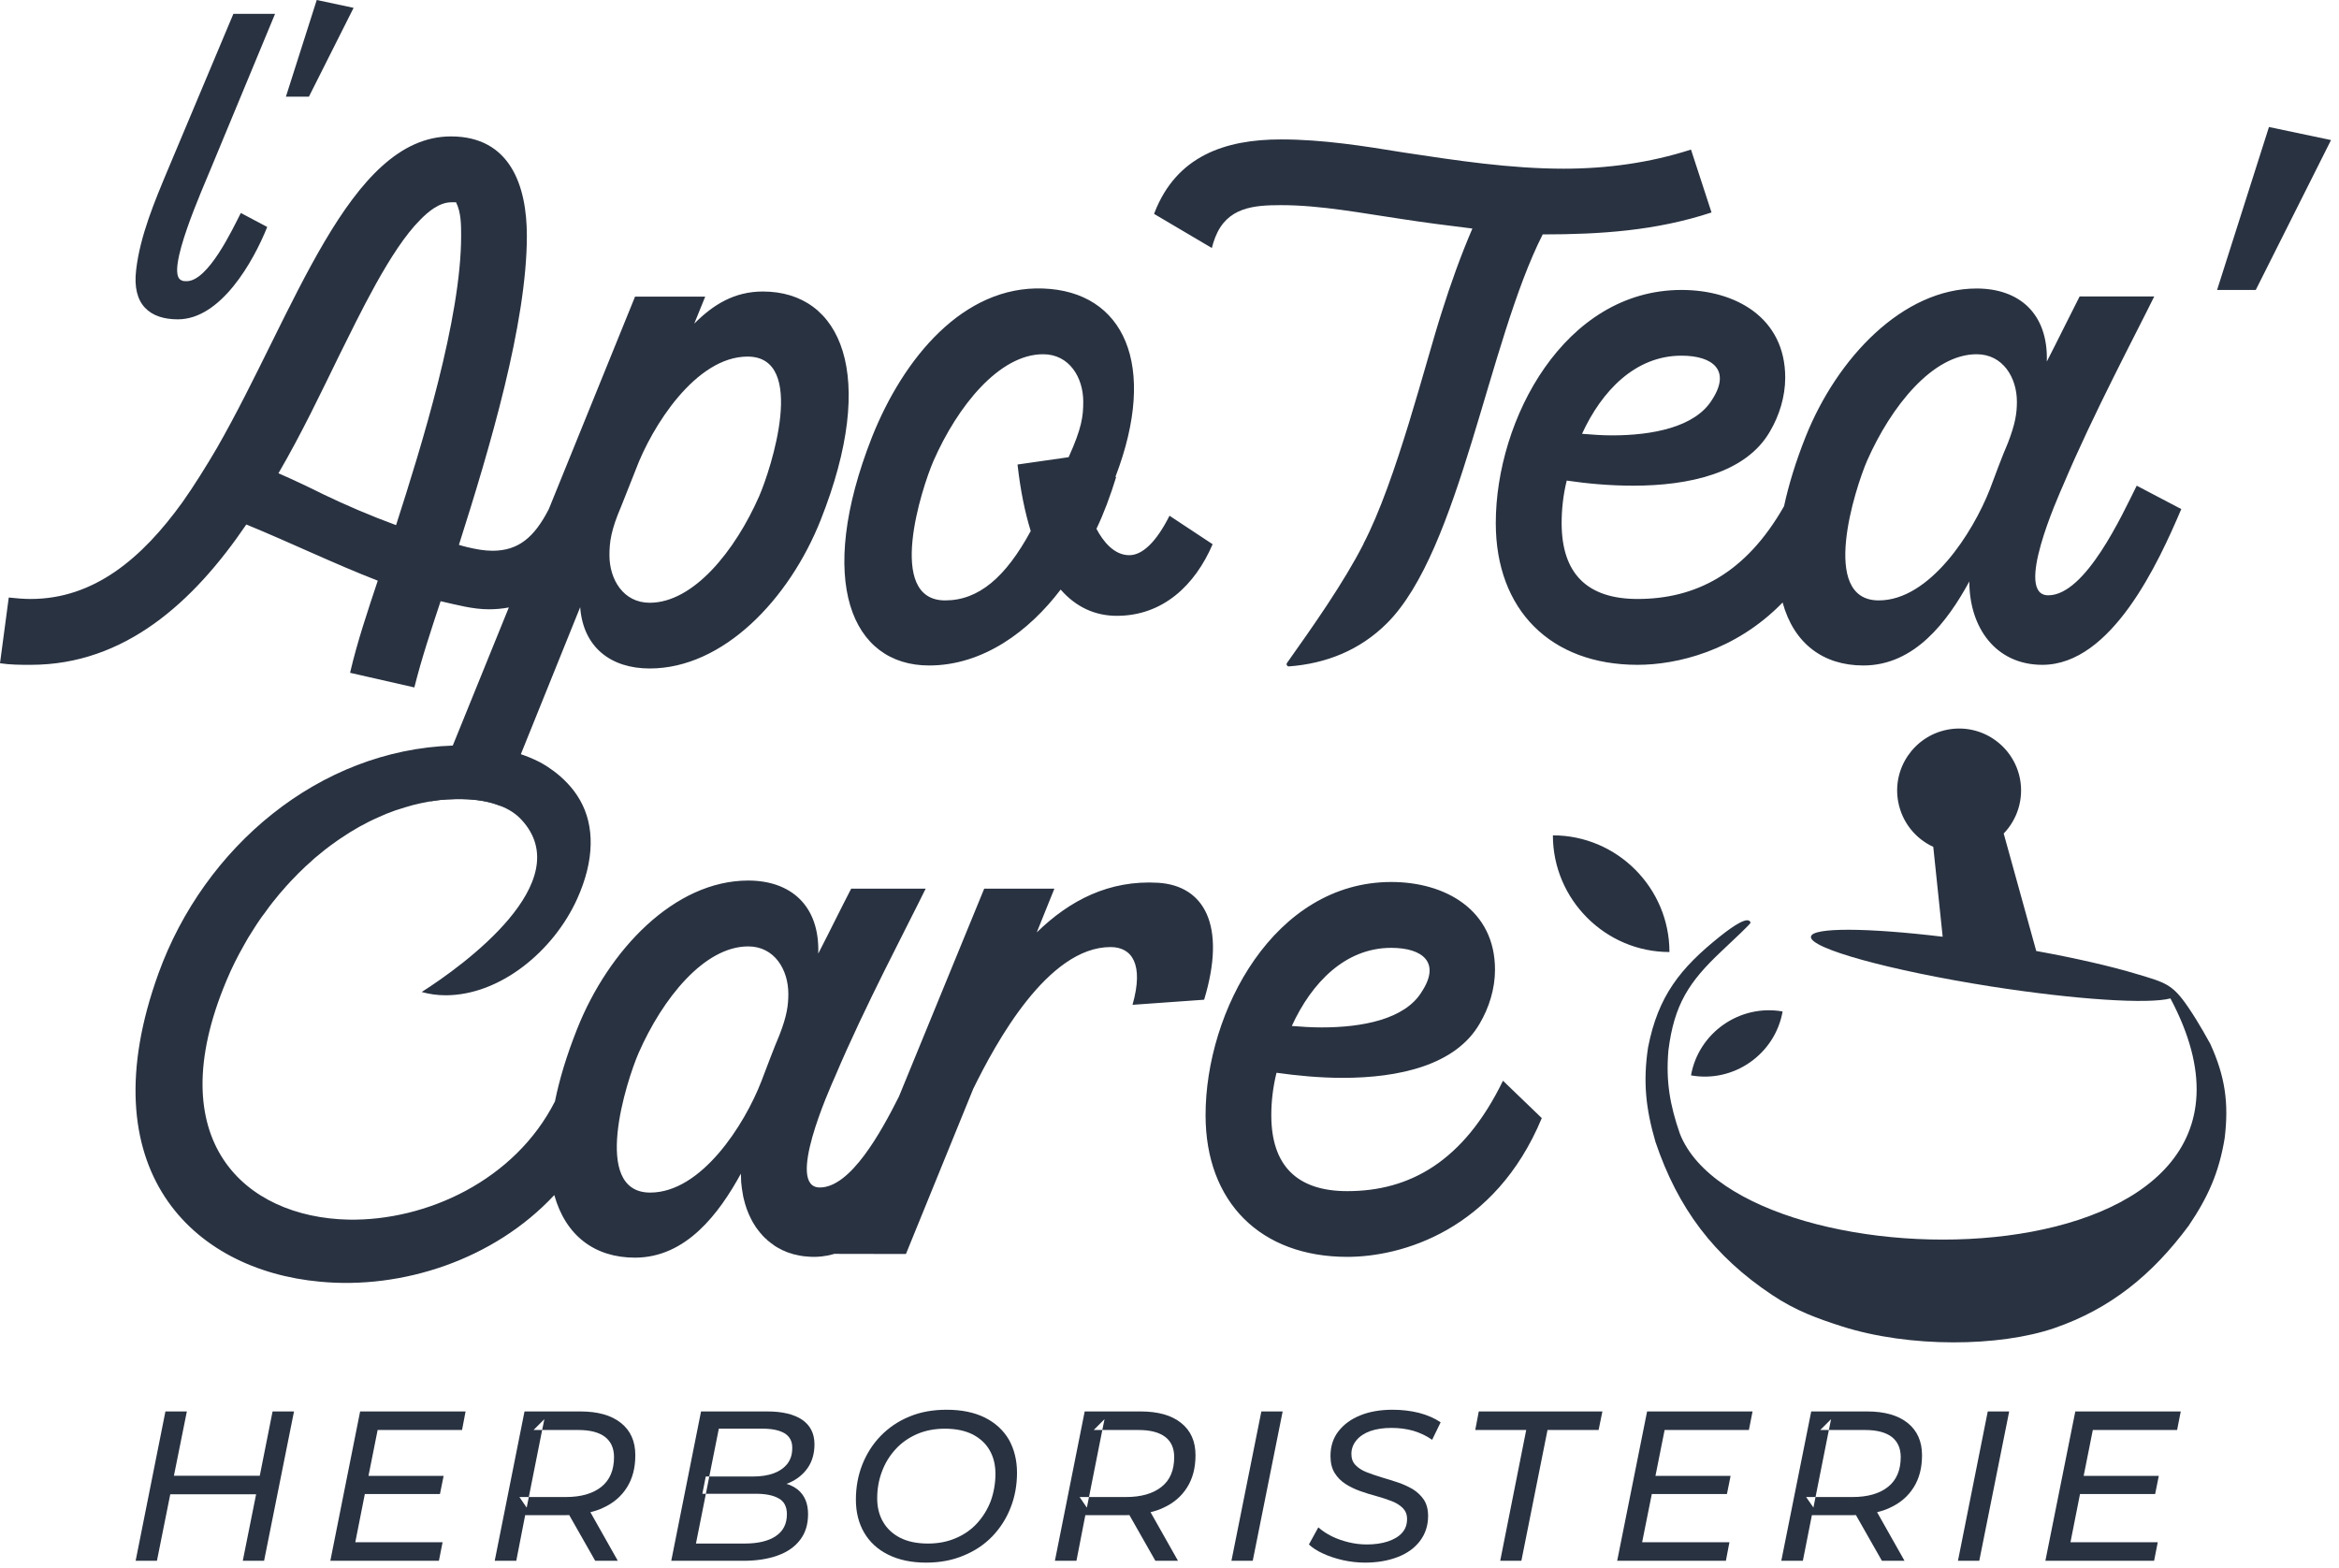 <svg xmlns="http://www.w3.org/2000/svg" width="179" height="120" viewBox="0 0 179 120" fill="none"><g clip-path="url(#clip0_1513_717)"><path fill-rule="evenodd" clip-rule="evenodd" d="M58.38 22.31C56.2 22.31 54.58 23.31 53.13 24.77L53.97 22.7H48.6L42 38.96C40.88 41.15 39.65 42.15 37.69 42.15C37.08 42.15 36.46 42.04 35.74 41.87C35.51 41.82 35.34 41.76 35.12 41.7C37.47 34.32 40.32 24.76 40.32 18.05C40.32 14.19 39.03 10.44 34.51 10.44C26.68 10.44 22.54 23.92 16.61 34.27C15.83 35.61 14.79 37.27 13.98 38.41C10.85 42.77 7.16 45.84 2.35 45.84C1.79 45.84 1.23 45.79 0.67 45.73L0 50.76C0.79 50.88 1.57 50.88 2.35 50.88C9.56 50.88 14.82 46.07 18.85 40.14C22.26 41.54 25.61 43.16 28.91 44.44C28.13 46.79 27.35 49.09 26.79 51.49L31.71 52.61C32.27 50.37 33 48.19 33.72 46.01C34.95 46.29 36.18 46.63 37.41 46.63C37.89 46.63 38.41 46.59 38.94 46.49L34.65 57.06L32.93 61.33C33.09 61.3 33.25 61.28 33.41 61.26H33.42C33.42 61.26 33.5 61.25 33.54 61.24H33.55C33.55 61.24 34.54 61.11 35.77 61.17C36.72 61.22 37.56 61.38 38.27 61.67L39.86 57.72L44.4 46.47C44.63 49.54 46.75 51.16 49.72 51.16C55.36 51.16 60.4 45.85 62.8 39.81C67.22 28.68 64.37 22.31 58.38 22.31ZM30.31 40.19C28.35 39.47 26.4 38.63 24.78 37.85C23.66 37.29 22.48 36.73 21.31 36.22C23.1 33.15 24.61 29.96 25.95 27.22C27.46 24.2 29.86 19.11 32.16 16.82C32.77 16.2 33.61 15.48 34.56 15.48H34.9C35.29 16.26 35.29 17.21 35.29 18.05C35.29 24.37 32.27 34.1 30.31 40.19ZM58.1 37.97C56.26 42.16 53.07 46.13 49.72 46.13C47.7 46.13 46.64 44.34 46.64 42.5C46.64 41.49 46.75 40.59 47.54 38.75L48.65 35.95C49.88 32.65 53.24 27.29 57.21 27.29C61.8 27.29 59 35.9 58.1 37.97ZM89.5 39.47C88.49 41.48 87.43 42.49 86.42 42.49C85.25 42.49 84.41 41.42 83.91 40.47C84.47 39.3 84.97 37.96 85.42 36.5H85.36C88.66 27.89 85.98 22.3 79.83 22.08C73.73 21.85 69.15 27.39 66.74 33.43C62.38 44.5 65.18 50.93 71.1 50.93C75.24 50.93 78.76 48.3 81.17 45.12C82.34 46.46 83.8 47.13 85.47 47.13C89 47.13 91.46 44.78 92.8 41.65L89.5 39.47ZM81.78 34.99L77.87 35.55C78.09 37.51 78.43 39.19 78.88 40.64C76.97 44.16 74.91 45.95 72.33 45.95C67.75 45.95 70.54 37.34 71.44 35.27C73.28 31.08 76.47 27.11 79.83 27.11C81.84 27.11 82.9 28.9 82.9 30.74C82.9 31.86 82.79 32.76 81.78 34.99Z" fill="#293241"></path><path fill-rule="evenodd" clip-rule="evenodd" d="M129.4 11.45C126.27 12.46 122.97 12.91 119.67 12.91C115.59 12.91 111.51 12.29 107.48 11.68C104.35 11.17 101.22 10.67 98.03 10.67C93.73 10.67 90.04 11.95 88.36 16.26L88.32 16.37L92.74 18.98C92.81 18.69 92.9 18.42 93 18.16C93.9 15.87 95.91 15.7 98.03 15.7C101.11 15.7 104.24 16.32 107.26 16.76C109.05 17.04 110.9 17.27 112.68 17.49C111.79 19.56 111.01 21.74 110.34 23.87C109.09 27.75 106.85 36.82 104.34 41.62H104.35C102.83 44.6 100.51 47.89 98.49 50.74C98.45 50.8 98.45 50.86 98.49 50.92C98.52 50.97 98.58 51.01 98.64 51C101.47 50.79 104.07 49.77 106.15 47.69C111.74 42.1 113.87 26.21 118.06 17.94C122.48 17.94 126.73 17.66 130.98 16.26L129.41 11.45H129.4ZM163.52 37.17C162.4 39.41 159.6 45.56 156.75 45.56C154.12 45.56 157.48 38.07 157.92 37.06C160.16 31.75 163.46 25.54 164.86 22.69H159.15C158.43 24.09 157.59 25.82 156.64 27.67C156.75 23.98 154.51 22.08 151.27 22.08C145.62 22.08 140.59 27.39 138.18 33.43C137.42 35.34 136.88 37.12 136.53 38.74C133.58 43.93 129.72 45.84 125.32 45.84C121.46 45.84 119.51 43.89 119.51 40.03C119.51 39.02 119.62 37.9 119.9 36.78C121.46 37.01 123.2 37.17 124.99 37.17C129.24 37.17 133.6 36.22 135.44 33.04C136.17 31.81 136.62 30.35 136.62 28.9C136.62 24.31 132.82 22.19 128.68 22.19C119.73 22.19 114.47 32.09 114.47 40.03C114.47 46.68 118.67 50.88 125.32 50.88C128.28 50.88 132.79 49.85 136.42 46.11C137.28 49.25 139.53 50.93 142.6 50.93C146.52 50.93 149.03 47.58 150.71 44.5C150.71 48.02 152.72 50.88 156.3 50.88C161.61 50.88 165.19 43.05 166.93 38.96L163.52 37.17ZM128.68 27.22C131.08 27.22 132.48 28.34 131.03 30.58C129.74 32.7 126.44 33.32 123.37 33.32C122.58 33.32 121.8 33.26 121.07 33.2C122.58 29.91 125.15 27.22 128.68 27.22ZM153.67 33.88C153.17 35.05 152.72 36.28 152.28 37.45C150.99 40.75 147.69 45.95 143.78 45.95C139.19 45.95 141.99 37.34 142.88 35.27C144.73 31.08 147.91 27.11 151.27 27.11C153.28 27.11 154.35 28.9 154.35 30.74C154.35 31.64 154.23 32.42 153.67 33.88Z" fill="#293241"></path><path d="M173.64 9.72L169.67 22.19H172.63L178.39 10.72L173.64 9.72Z" fill="#293241"></path><path fill-rule="evenodd" clip-rule="evenodd" d="M115.02 82.71C112 88.92 107.86 91.16 103.11 91.16C99.25 91.16 97.29 89.2 97.29 85.34C97.29 84.34 97.41 83.22 97.69 82.1C99.25 82.32 100.99 82.49 102.77 82.49C107.02 82.49 111.39 81.54 113.23 78.35C113.96 77.12 114.41 75.67 114.41 74.21C114.41 69.63 110.6 67.5 106.47 67.5C97.52 67.5 92.26 77.4 92.26 85.34C92.26 92 96.46 96.19 103.11 96.19C107.25 96.19 114.41 94.18 117.99 85.57L115.02 82.71ZM106.47 72.54C108.87 72.54 110.27 73.66 108.81 75.89C107.53 78.02 104.23 78.63 101.15 78.63C100.37 78.63 99.59 78.58 98.86 78.52C100.37 75.22 102.94 72.54 106.47 72.54ZM88.63 67.56C84.88 67.34 81.86 68.9 79.34 71.36L80.69 68.01H75.32L68.79 83.93C67.42 86.65 65.1 90.88 62.74 90.88C60.11 90.88 63.46 83.39 63.91 82.38C66.15 77.07 69.45 70.86 70.84 68.01H65.14C64.41 69.41 63.57 71.14 62.62 72.98C62.74 69.29 60.5 67.39 57.26 67.39C51.61 67.39 46.57 72.7 44.17 78.74C43.37 80.75 42.81 82.6 42.47 84.29C39.4 90.34 32.63 93.45 26.67 93.34C18.73 93.17 12.18 87.3 17.33 75.05C17.72 74.11 18.18 73.19 18.69 72.3C18.88 71.95 19.08 71.61 19.3 71.28C19.53 70.91 19.76 70.55 20.01 70.2C20.09 70.09 20.17 69.98 20.26 69.87C20.46 69.58 20.68 69.29 20.9 69.01C20.93 68.97 20.96 68.93 21 68.89C21.26 68.56 21.53 68.23 21.82 67.92C21.85 67.87 21.9 67.82 21.95 67.77C22.18 67.51 22.42 67.26 22.67 67.01C22.77 66.9 22.89 66.78 23 66.68C23.25 66.43 23.5 66.19 23.76 65.97C23.96 65.78 24.16 65.6 24.38 65.43C24.56 65.28 24.74 65.13 24.92 64.99C25.15 64.81 25.4 64.63 25.64 64.46C25.77 64.36 25.91 64.27 26.04 64.18C26.99 63.53 27.98 62.97 29.02 62.52C29.19 62.44 29.36 62.37 29.54 62.29C30.01 62.1 30.5 61.93 30.99 61.79C31.39 61.66 31.8 61.56 32.21 61.47C32.45 61.42 32.69 61.37 32.93 61.33C33.09 61.3 33.25 61.28 33.41 61.26H33.42C33.42 61.26 33.5 61.25 33.54 61.24H33.55C33.55 61.24 34.54 61.11 35.77 61.17C36.72 61.22 37.56 61.38 38.27 61.67C38.94 61.92 39.49 62.28 39.92 62.75C44.27 67.48 35.51 73.86 32.27 75.92C32.85 76.08 33.46 76.17 34.1 76.17C38.3 76.17 42.38 72.76 44.17 68.79C45.51 65.83 45.51 63.2 44.39 61.24C43.27 59.25 41.21 58.28 41.21 58.28C40.79 58.07 40.34 57.88 39.86 57.72C38.55 57.29 37.03 57.05 35.39 57.05C35.14 57.05 34.9 57.05 34.65 57.06C24.4 57.4 15.63 64.83 12.13 74.49C6.7 89.48 14.7 97.2 24.49 98.09C30.75 98.69 37.79 96.43 42.42 91.46C43.29 94.58 45.53 96.25 48.59 96.25C52.5 96.25 55.02 92.89 56.7 89.82C56.7 90.04 56.71 90.26 56.72 90.47C56.75 90.79 56.79 91.1 56.85 91.41C56.86 91.51 56.89 91.61 56.91 91.71C57.04 92.28 57.23 92.81 57.48 93.29C57.55 93.44 57.64 93.59 57.73 93.73C57.81 93.87 57.9 94 58 94.12C58.02 94.16 58.05 94.2 58.08 94.22C58.13 94.3 58.2 94.38 58.27 94.45C58.33 94.53 58.39 94.6 58.47 94.67C58.52 94.73 58.58 94.79 58.64 94.82C58.71 94.91 58.78 94.97 58.86 95.02C58.94 95.09 59.02 95.16 59.11 95.21C59.23 95.31 59.36 95.4 59.49 95.47C59.61 95.54 59.73 95.6 59.85 95.66C59.9 95.69 59.94 95.71 59.99 95.72C60.11 95.78 60.23 95.83 60.35 95.87C60.41 95.89 60.46 95.91 60.52 95.92C60.65 95.97 60.78 96.01 60.92 96.03C60.98 96.05 61.03 96.06 61.09 96.07C61.22 96.1 61.36 96.12 61.5 96.14C61.57 96.15 61.65 96.16 61.73 96.16C61.91 96.18 62.1 96.19 62.29 96.19C62.48 96.19 62.66 96.18 62.84 96.16H62.87C63.2 96.12 63.53 96.06 63.85 95.96L69.33 95.97L74.48 83.33C76.21 79.81 80.18 72.48 84.99 72.48C86.61 72.48 87.56 73.77 86.67 76.9L92.15 76.51C93.88 70.8 92.15 67.78 88.63 67.56ZM59.66 79.19C59.16 80.37 58.71 81.6 58.26 82.77C56.98 86.07 53.68 91.27 49.76 91.27C45.18 91.27 47.97 82.66 48.87 80.59C50.71 76.4 53.9 72.43 57.26 72.43C59.27 72.43 60.33 74.21 60.33 76.06C60.33 76.95 60.22 77.74 59.66 79.19Z" fill="#293241"></path><path fill-rule="evenodd" clip-rule="evenodd" d="M118.84 63.93C118.84 68.84 122.86 72.86 127.76 72.86C127.76 67.95 123.75 63.93 118.84 63.93ZM129.41 82.3C132.68 82.89 135.84 80.68 136.42 77.41C133.15 76.83 129.99 79.03 129.41 82.3ZM169.15 79.89C169.09 79.79 168.3 78.31 167.47 77.1C166.25 75.3 165.71 75.2 163.51 74.54C161.59 73.96 158.91 73.34 155.83 72.78L153.34 63.79C154.37 62.72 154.88 61.19 154.59 59.62C154.1 57.05 151.62 55.35 149.05 55.84C146.48 56.33 144.78 58.81 145.27 61.38C145.57 62.95 146.6 64.19 147.95 64.81L148.67 71.69C142.93 71 138.7 70.96 138.59 71.68C138.44 72.57 144.6 74.27 152.34 75.49C158.87 76.51 164.43 76.86 166.1 76.41C177.98 98.78 133.41 98.99 128.56 86.77C127.79 84.55 127.48 82.74 127.68 80.4C128.12 76.86 129.27 75.13 131.72 72.82C132.78 71.82 133.97 70.71 133.97 70.61C133.81 70.08 132.7 70.81 131.61 71.68C128.6 74.09 126.89 76.21 126.12 80.18C125.73 82.8 125.95 84.85 126.69 87.39C128.4 92.46 131.15 96.13 135.61 99.1C137.45 100.33 139.12 100.92 140.96 101.51C146.14 103.16 153.02 103.08 157.22 101.64C161.49 100.17 164.7 97.58 167.5 93.8C168.98 91.61 169.82 89.73 170.25 87.11C170.58 84.4 170.28 82.37 169.15 79.89Z" fill="#293241"></path><path fill-rule="evenodd" clip-rule="evenodd" d="M14.28 21.52C14.14 21.52 14.01 21.52 13.88 21.45C12.58 20.92 15.57 14.31 16.2 12.75L21.05 1.06H17.86L12.85 12.98C11.82 15.44 10.72 18.06 10.42 20.65C10.09 23.34 11.49 24.44 13.61 24.44C16.9 24.44 19.39 20.02 20.45 17.37L18.43 16.3C17.8 17.53 15.94 21.52 14.28 21.52ZM24.24 0L21.88 7.4H23.64L27.06 0.6L24.24 0Z" fill="#293241"></path><path d="M20.86 108.02L19.88 112.94L19.6 114.36L18.58 119.45H20.21L22.5 108.02H20.86ZM13.17 112.94L12.89 114.36H19.75L20.03 112.94H13.17ZM12.66 108.02L10.38 119.45H12.01L13.03 114.36L13.31 112.94L14.3 108.02H12.66Z" fill="#293241"></path><path d="M28.07 112.95L27.79 114.34H33.67L33.95 112.95H28.07ZM28.2 112.95L28.9 109.44H35.36L35.63 108.02H27.56L25.28 119.45H33.59L33.87 118.03H27.19L27.92 114.34L28.2 112.95Z" fill="#293241"></path><path d="M45.18 115.73L44.95 115.31H43.2L43.56 115.95L45.55 119.45H47.28L45.18 115.73ZM47.52 108.9C46.78 108.31 45.75 108.02 44.41 108.02H40.14L37.86 119.45H39.51L40.19 115.96H43.25C43.35 115.96 43.46 115.96 43.56 115.95C44.14 115.94 44.69 115.87 45.18 115.73C45.51 115.65 45.83 115.55 46.12 115.41C46.93 115.05 47.55 114.52 47.98 113.83C48.41 113.15 48.62 112.33 48.62 111.37C48.62 110.31 48.26 109.49 47.52 108.9ZM46.02 113.79C45.37 114.31 44.46 114.57 43.3 114.57H40.47L40.34 115.21L40.31 115.38L40.25 115.3L39.75 114.57H40.47L41.49 109.44H40.83L41.66 108.61L41.49 109.44H44.26C45.14 109.44 45.82 109.61 46.29 109.96C46.75 110.31 46.99 110.83 46.99 111.51C46.99 112.52 46.66 113.28 46.02 113.79Z" fill="#293241"></path><path d="M60.19 113.56C60.27 113.53 60.34 113.5 60.42 113.47C60.99 113.22 61.45 112.85 61.8 112.36C62.15 111.86 62.33 111.25 62.33 110.53C62.33 109.71 62.01 109.08 61.38 108.65C60.75 108.23 59.86 108.02 58.72 108.02H53.65L51.37 119.45H56.87C57.88 119.45 58.75 119.32 59.5 119.05C60.24 118.79 60.82 118.39 61.23 117.85C61.64 117.32 61.84 116.66 61.84 115.88C61.84 115.06 61.58 114.44 61.06 114.01C60.81 113.81 60.52 113.66 60.19 113.56ZM59.37 117.56C58.81 117.94 58.01 118.13 56.99 118.13H53.26L54.02 114.32H53.75L54.01 113H54.28L55.01 109.34H58.38C59.1 109.34 59.65 109.46 60.04 109.69C60.43 109.93 60.63 110.29 60.63 110.8C60.63 111.31 60.51 111.69 60.26 112.02C60 112.35 59.65 112.59 59.2 112.76C58.75 112.92 58.22 113 57.62 113H54.28L54.02 114.32H57.84C58.6 114.32 59.19 114.44 59.6 114.68C60.02 114.91 60.22 115.32 60.22 115.89C60.22 116.62 59.94 117.18 59.37 117.56Z" fill="#293241"></path><path d="M77.21 110.18C76.79 109.46 76.17 108.89 75.37 108.49C74.56 108.09 73.59 107.89 72.44 107.89C71.39 107.89 70.43 108.06 69.58 108.42C68.73 108.77 68 109.27 67.39 109.9C66.78 110.53 66.32 111.26 65.99 112.09C65.66 112.93 65.5 113.82 65.5 114.77C65.5 115.72 65.71 116.57 66.13 117.29C66.55 118.01 67.16 118.58 67.97 118.98C68.77 119.38 69.74 119.59 70.87 119.59C71.93 119.59 72.89 119.41 73.74 119.05C74.6 118.7 75.33 118.21 75.94 117.58C76.55 116.94 77.02 116.21 77.34 115.38C77.67 114.55 77.83 113.65 77.83 112.71C77.83 111.77 77.62 110.91 77.21 110.18ZM75.83 114.85C75.59 115.49 75.24 116.06 74.8 116.55C74.35 117.05 73.8 117.44 73.16 117.71C72.52 117.99 71.81 118.13 71.02 118.13C70.17 118.13 69.46 117.98 68.89 117.69C68.32 117.4 67.88 116.99 67.58 116.47C67.28 115.96 67.13 115.35 67.13 114.67C67.13 113.95 67.25 113.27 67.49 112.63C67.73 111.98 68.08 111.41 68.53 110.92C68.98 110.42 69.53 110.04 70.16 109.76C70.8 109.48 71.52 109.34 72.31 109.34C73.15 109.34 73.86 109.49 74.44 109.78C75.01 110.08 75.45 110.48 75.74 111C76.04 111.52 76.18 112.12 76.18 112.81C76.18 113.5 76.06 114.2 75.83 114.85Z" fill="#293241"></path><path d="M88.049 115.73L87.82 115.31H86.07L86.43 115.95L88.419 119.45H90.15L88.049 115.73ZM90.389 108.9C89.659 108.31 88.62 108.02 87.279 108.02H83.01L80.73 119.45H82.379L83.059 115.96H86.12C86.219 115.96 86.329 115.96 86.43 115.95C87.01 115.94 87.559 115.87 88.049 115.73C88.379 115.65 88.7 115.55 88.99 115.41C89.799 115.05 90.419 114.52 90.85 113.83C91.279 113.15 91.49 112.33 91.49 111.37C91.49 110.31 91.129 109.49 90.389 108.9ZM88.889 113.79C88.24 114.31 87.329 114.57 86.169 114.57H83.34L83.21 115.21L83.18 115.38L83.12 115.3L82.62 114.57H83.34L84.359 109.44H83.7L84.529 108.61L84.359 109.44H87.129C88.01 109.44 88.689 109.61 89.159 109.96C89.629 110.31 89.859 110.83 89.859 111.51C89.859 112.52 89.54 113.28 88.889 113.79Z" fill="#293241"></path><path d="M96.53 108.02L94.24 119.45H95.87L98.16 108.02H96.53Z" fill="#293241"></path><path d="M104.87 109.52C105.33 109.36 105.87 109.28 106.49 109.28C107.07 109.28 107.62 109.35 108.16 109.5C108.69 109.66 109.17 109.89 109.6 110.19L110.25 108.85C109.79 108.54 109.24 108.3 108.6 108.13C107.96 107.97 107.28 107.89 106.57 107.89C105.64 107.89 104.81 108.03 104.1 108.32C103.38 108.61 102.83 109.02 102.42 109.55C102.02 110.07 101.82 110.7 101.82 111.43C101.82 111.96 101.93 112.39 102.14 112.73C102.35 113.07 102.63 113.35 102.97 113.57C103.31 113.79 103.69 113.97 104.11 114.12C104.53 114.27 104.95 114.4 105.37 114.51C105.79 114.63 106.17 114.75 106.52 114.89C106.86 115.02 107.14 115.2 107.36 115.42C107.57 115.64 107.68 115.91 107.68 116.25C107.68 116.67 107.56 117.02 107.3 117.31C107.04 117.6 106.68 117.81 106.21 117.97C105.75 118.12 105.21 118.2 104.6 118.2C104.12 118.2 103.65 118.14 103.2 118.03C102.75 117.92 102.32 117.77 101.93 117.58C101.53 117.38 101.18 117.15 100.89 116.89L100.17 118.2C100.44 118.46 100.8 118.69 101.26 118.9C101.71 119.11 102.21 119.27 102.76 119.4C103.31 119.52 103.87 119.59 104.45 119.59C105.41 119.59 106.25 119.44 106.97 119.16C107.7 118.88 108.26 118.47 108.67 117.93C109.08 117.39 109.29 116.75 109.29 116.02C109.29 115.52 109.18 115.11 108.97 114.78C108.75 114.46 108.47 114.19 108.12 113.97C107.76 113.76 107.38 113.59 106.97 113.45C106.55 113.31 106.13 113.18 105.72 113.06C105.3 112.93 104.91 112.8 104.56 112.66C104.21 112.52 103.94 112.34 103.73 112.12C103.52 111.9 103.42 111.62 103.42 111.27C103.42 110.87 103.56 110.52 103.81 110.22C104.06 109.92 104.42 109.68 104.87 109.52Z" fill="#293241"></path><path d="M113.169 108.02L112.899 109.44H116.799L114.809 119.45H116.429L118.429 109.44H122.339L122.629 108.02H113.169Z" fill="#293241"></path><path d="M126.55 112.95L126.28 114.34H132.16L132.44 112.95H126.55ZM126.69 112.95L127.39 109.44H133.84L134.12 108.02H126.05L123.76 119.45H132.08L132.35 118.03H125.67L126.41 114.34L126.69 112.95Z" fill="#293241"></path><path d="M143.65 115.73L143.42 115.31H141.67L142.03 115.95L144.02 119.45H145.75L143.65 115.73ZM145.99 108.9C145.25 108.31 144.22 108.02 142.88 108.02H138.61L136.32 119.45H137.97L138.66 115.96H141.72C141.82 115.96 141.93 115.96 142.03 115.95C142.61 115.94 143.16 115.87 143.65 115.73C143.98 115.65 144.3 115.55 144.59 115.41C145.4 115.05 146.02 114.52 146.45 113.83C146.88 113.15 147.09 112.33 147.09 111.37C147.09 110.31 146.72 109.49 145.99 108.9ZM144.49 113.79C143.84 114.31 142.93 114.57 141.76 114.57H138.94L138.81 115.21L138.78 115.38L138.72 115.29L138.22 114.57H138.94L139.96 109.44H139.3L140.13 108.61L139.96 109.44H142.73C143.61 109.44 144.29 109.61 144.76 109.96C145.22 110.31 145.46 110.83 145.46 111.51C145.46 112.52 145.13 113.28 144.49 113.79Z" fill="#293241"></path><path d="M152.12 108.02L149.84 119.45H151.47L153.76 108.02H152.12Z" fill="#293241"></path><path d="M159.33 112.95L159.05 114.34H164.93L165.21 112.95H159.33ZM159.46 112.95L160.16 109.44H166.61L166.89 108.02H158.82L156.53 119.45H164.85L165.13 118.03H158.45L159.18 114.34L159.46 112.95Z" fill="#293241"></path></g><defs><clipPath id="clip0_1513_717"><rect width="178.39" height="119.59" fill="white"></rect></clipPath></defs></svg>